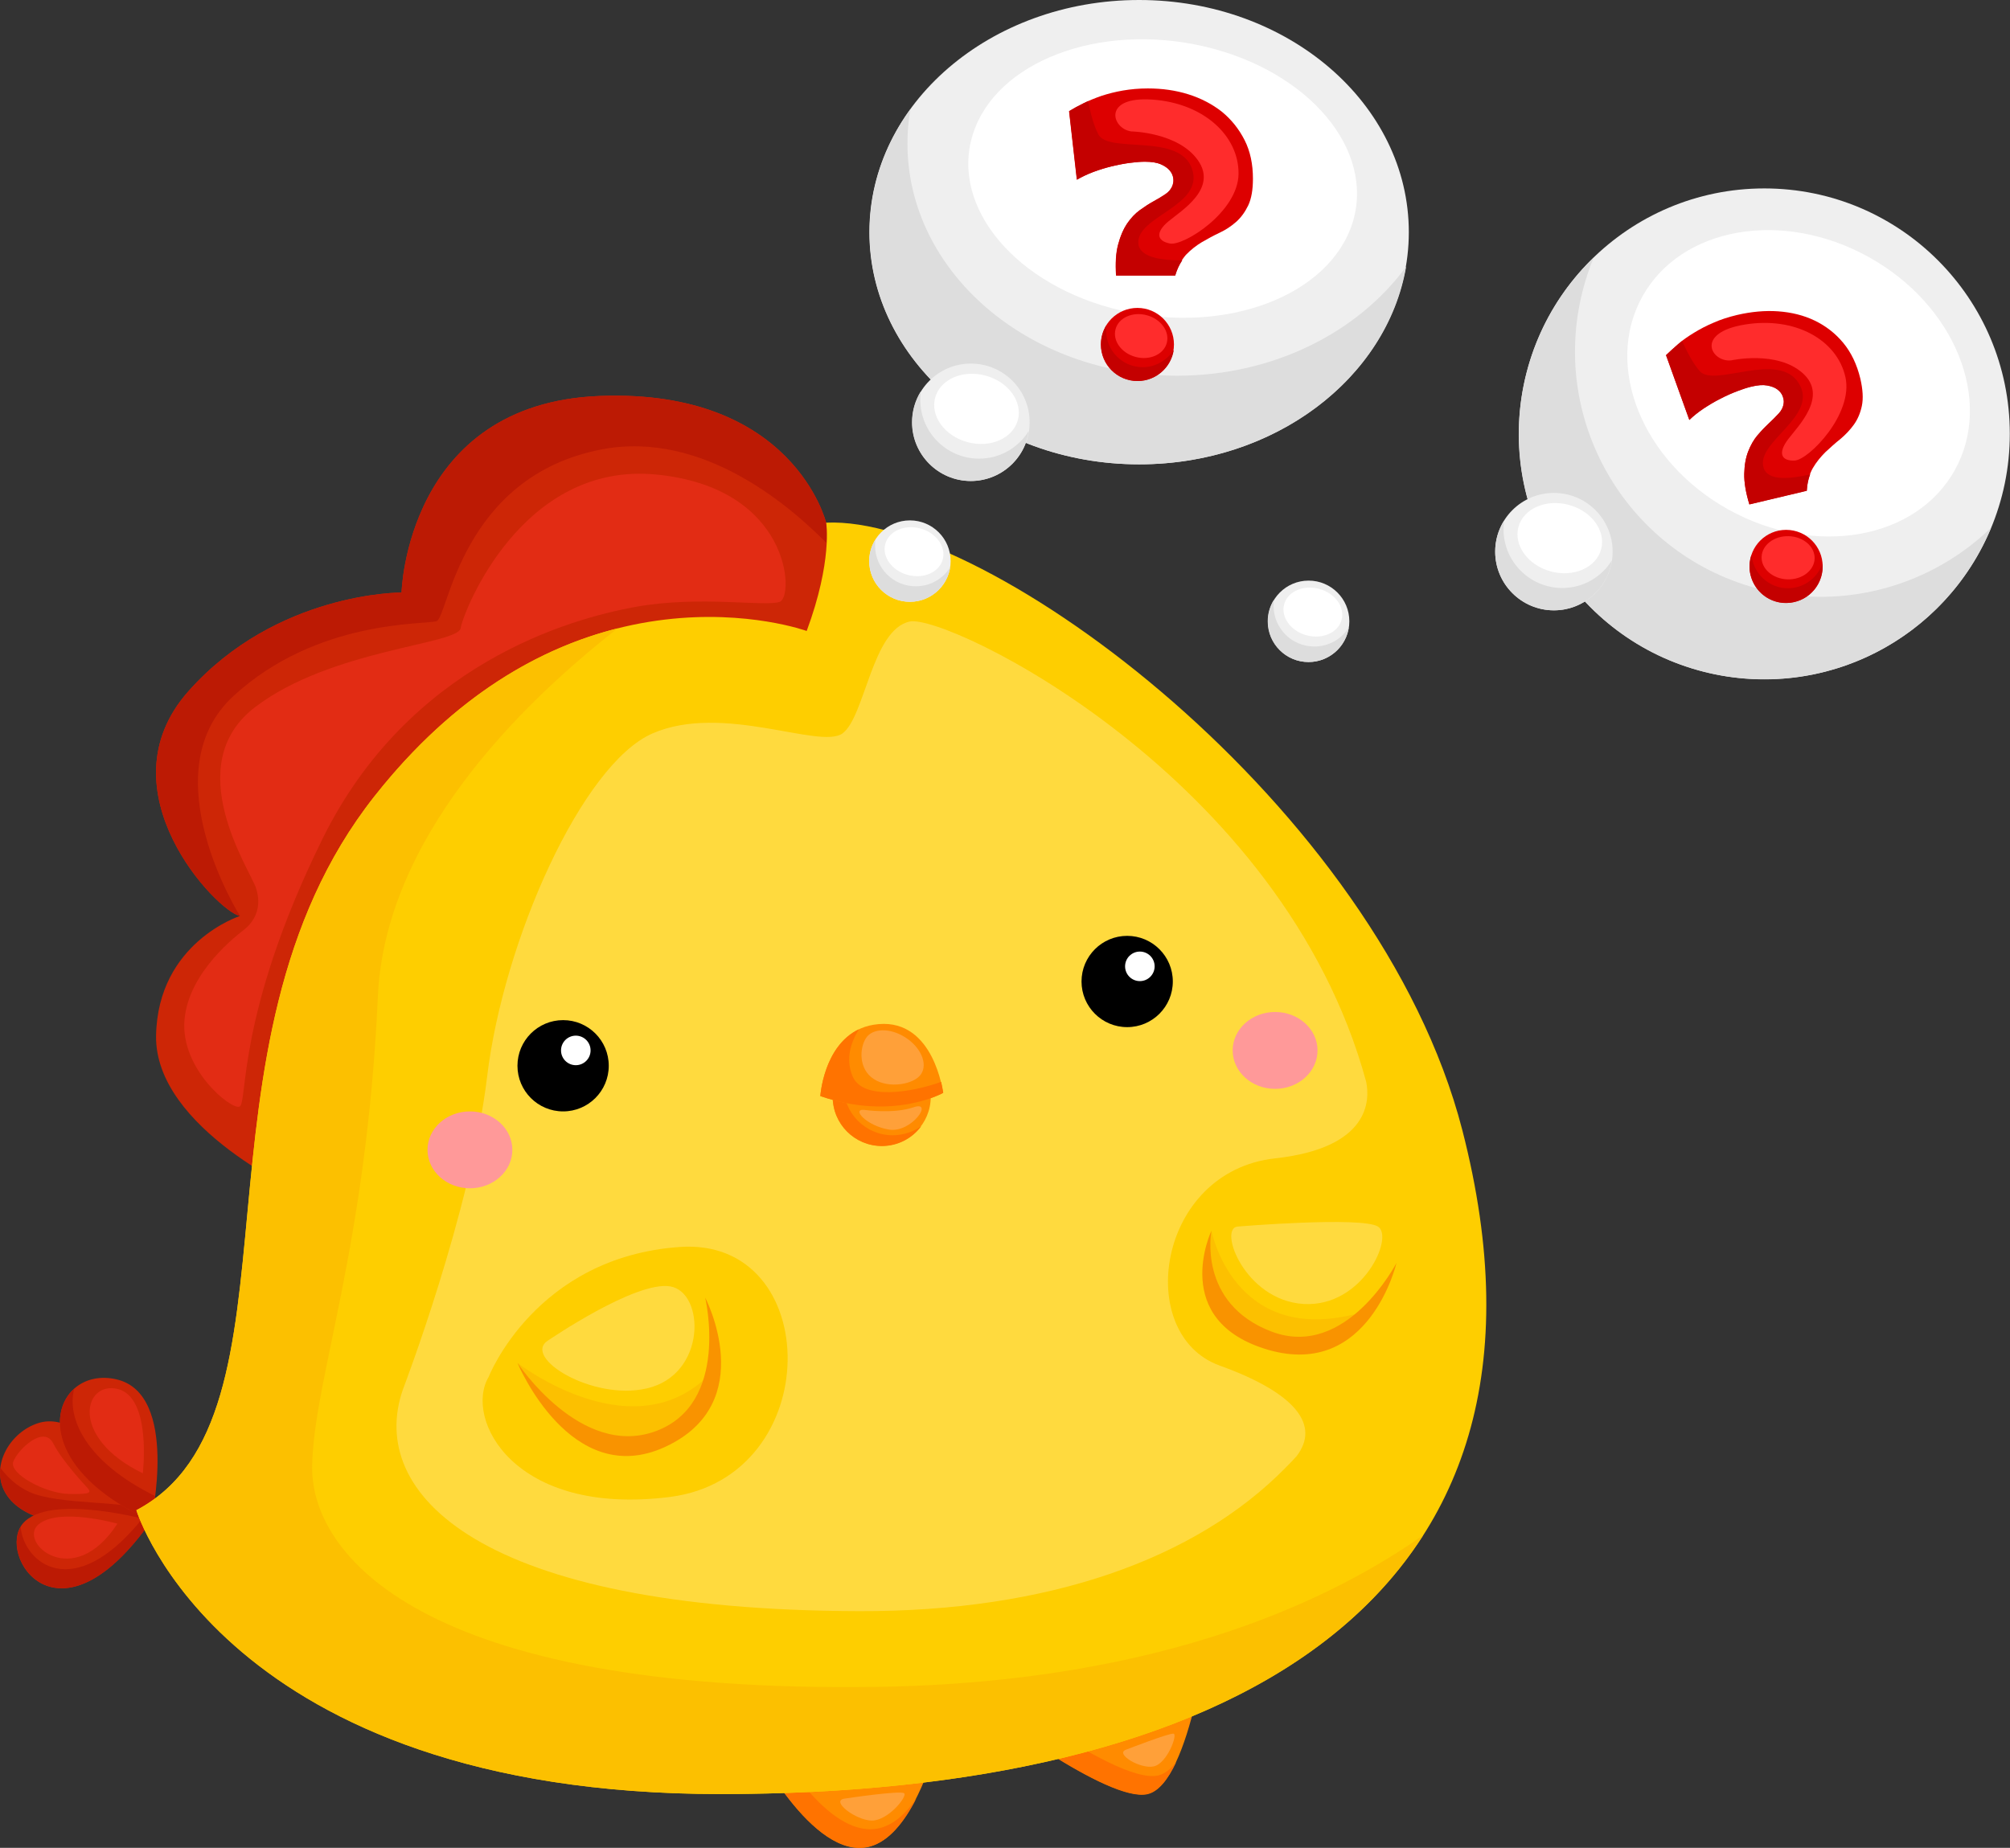 <?xml version="1.0" encoding="utf-8"?>
<!-- Generator: Adobe Illustrator 17.1.0, SVG Export Plug-In . SVG Version: 6.00 Build 0)  -->
<!DOCTYPE svg PUBLIC "-//W3C//DTD SVG 1.1//EN" "http://www.w3.org/Graphics/SVG/1.1/DTD/svg11.dtd">
<svg version="1.1" id="Layer_1" xmlns="http://www.w3.org/2000/svg" xmlns:xlink="http://www.w3.org/1999/xlink" x="0px" y="0px"
	 width="1061.2px" height="975.8px" viewBox="0 0 1061.2 975.8" enable-background="new 0 0 1061.2 975.8" xml:space="preserve">
<rect x="0" y="0" width="1061.2" height="975.8" fill="#333333" stroke="none"/>
<g>
	<g>
		<path fill="#CD2606" d="M79.8,803.1c0,0-31.2-61.1-59.9-51.5C-8.8,761.1-19.4,818,79.8,803.1z"/>
		<path fill="#BC1A04" d="M76.7,797.5c-10.4-5.1-45.9-2.7-61.1-9.6c-6.9-3.1-12-8.2-15.4-12.8c-2.1,17.9,16.6,37.4,79.6,28
			C79.8,803.1,78.7,800.9,76.7,797.5z"/>
		<path fill="#CD2606" d="M79.8,803.1c0,0,15-67-18.3-74.7C28.2,720.7,9.1,771.1,79.8,803.1z"/>
		<path fill="#E22C14" d="M75.4,778c0,0,4.8-40-13.2-44.5C44.1,729,36.4,759.2,75.4,778z"/>
		<path fill="#BC1A04" d="M39.2,733.3c-14.8,13.2-11.1,46.4,40.6,69.8c0,0,1.2-5.4,2.1-13.1C45.1,771.9,35.1,748.7,39.2,733.3z"/>
		<path fill="#CD2606" d="M79.8,803.1c0,0-53.8-15.1-67.8,1.5C-1.9,821.3,30.7,873.1,79.8,803.1z"/>
		<path fill="#BC1A04" d="M10.9,806.3c-10.7,18.1,21.4,64.5,69-3.2c0,0-1.8-0.5-4.7-1.2C38.5,847.5,12.4,825,10.9,806.3z"/>
		<path fill="#E22C14" d="M62,804.6c0,0-31.4-8.8-41.9,0.6S38.7,840.5,62,804.6z"/>
		<path fill="#E22C14" d="M46,785.5c0,0-12.9-13.5-17.9-23.3c-5-9.8-18.7,3.2-21.1,9.7c-2.3,6.4,17,16.7,29.1,17
			C48.2,789.2,48.4,788.2,46,785.5z"/>
	</g>
	<path fill="#CD2606" d="M436.2,276.1c0,0-17.2-70.9-119.5-67C214.5,213,212,312.9,212,312.9s-65.9-0.4-112.5,52.1
		s15.5,116.7,27.2,118.7c0,0-43.4,13.9-44.3,63.2c-0.8,49.3,78,83.9,78,83.9S469.5,393,468.7,391.7
		C467.8,390.4,436.2,276.1,436.2,276.1z"/>
	<path fill="#BC1A04" d="M436.2,276.1c0,0-17.2-70.9-119.5-67C214.5,213,212,312.9,212,312.9s-65.9-0.4-112.5,52.1
		c-46.6,52.5,15.5,116.7,27.2,118.7c0,0-47.6-75.6-3.4-116.2c44.2-40.6,101.1-37.5,107.2-39.5c6.1-2,12.7-76.4,87.2-90.7
		c53.6-10.2,100.6,30.2,122.7,53.6C437.8,281.9,436.2,276.1,436.2,276.1z"/>
	<path fill="#FF8B00" d="M396.9,919.1c0,0,32,64.3,62.5,55.9c30.5-8.5,42.8-85.9,42.8-85.9s80,63.3,103.5,58.2s33.1-92.2,33.1-92.2
		S479.2,855.2,396.9,919.1z"/>
	<g>
		<g>
			<g>
				<path fill="#FF7300" d="M465.1,965.2c-25.8,7.2-52.7-37.8-60.3-51.8c-2.7,1.9-5.3,3.8-7.9,5.8c0,0,32,64.3,62.5,55.9
					c10-2.8,18.1-13,24.4-25.4C478.5,957.4,472.3,963.2,465.1,965.2z"/>
			</g>
			<g>
				<path fill="#FF7300" d="M611.4,937.6c-23.5,5.1-103.5-58.2-103.5-58.2s-0.8,4.9-2.4,12.4c15.3,11.8,79.6,60.1,100.2,55.7
					c6-1.3,11-7.9,15.3-17C618.1,934.2,614.9,936.8,611.4,937.6z"/>
			</g>
		</g>
	</g>
	<path fill="#FECE00" d="M425.9,333.2c0,0-123.7-45.1-228.2,87.3S165.3,748.2,72,797.5c0,0,45.8,149.9,308.6,149.9
		S837.2,849.3,772,596.6c-44.2-171.1-251-324.5-335.8-320.6C436.2,276.1,439.6,296.3,425.9,333.2z"/>
	<path fill="#FCC000" d="M273.2,719.7c0,0,64.2,50.1,105,2.2c0,0-2.6,40.1-46.5,40.1C294.7,762,273.2,719.7,273.2,719.7z"/>
	<path fill="#FCC000" d="M639.6,649.9c0,0,11.5,60.1,75.7,44.1c0,0-9.3,18.8-40.7,15.3C643.1,705.7,631.7,674.1,639.6,649.9z"/>
	<path fill="#FFDA3E" d="M673.2,611.7c50-5.5,50.1-30.6,48.1-40.4c-44-161.8-221.1-247.1-240.9-243.1c-20,4-23.7,50.4-35.6,59.1
		c-11.9,8.6-63.1-16.2-100.3,0c-37.2,16.2-78.7,109.4-87.3,181.1c-8.6,71.7-44.5,165.4-44.5,165.4c-19.1,54.9,40.4,116.5,241,117
		c100,0.3,177.6-27.5,225-75.7c0.3-0.3,0.6-0.7,1-1c0,0,0,0,0,0c1.7-1.7,3.3-3.4,4.9-5.2c12.3-16.1,0.1-33.1-40.7-47.8
		C598.6,704.7,610.7,618.6,673.2,611.7z M353.7,790.5C271,801,244.9,749.1,258,727.1c0,0,24.6-63.2,100.8-68.6
		C435,653,436.4,779.9,353.7,790.5z"/>
	<path fill="#FCC000" d="M380.6,947.4c169,0,309.4-40.6,370.8-136.7c-45.2,31.8-134.6,77.8-288.5,80.1
		c-242.2,3.5-299.1-70.8-298.1-116.9c1-46.1,28.7-114.9,34.7-247.6c3.7-83.6,74.7-153.9,126.6-194.5c-39.5,9.9-85.6,34.4-128.4,88.7
		C93.3,552.9,165.3,748.2,72,797.5C72,797.5,117.9,947.4,380.6,947.4z"/>
	<g>
		<circle fill="#EFEFEF" cx="931.5" cy="229.1" r="129.6"/>
		<path fill="#DDDDDD" d="M929.9,311.3c-69.5-17.3-111.8-87.6-94.5-157c1.6-6.4,3.6-12.5,6-18.3c-16.9,16.3-29.6,37.4-35.7,61.9
			c-17.3,69.5,25.1,139.8,94.5,157c63.1,15.7,126.9-17.8,151-76.2C1020.2,308.7,974.9,322.5,929.9,311.3z"/>
		
			<ellipse transform="matrix(0.874 0.485 -0.485 0.874 217.821 -435.488)" fill="#FFFFFF" cx="949.8" cy="202.8" rx="94.4" ry="76.3"/>
	</g>
	<g>
		<ellipse fill="#EFEFEF" cx="601.4" cy="122.6" rx="142.4" ry="122.6"/>
		<path fill="#DDDDDD" d="M621.5,198.4c-78.7,0-142.4-54.9-142.4-122.6c0-6.2,0.5-12.3,1.6-18.2c-13.7,18.8-21.6,41.1-21.6,65
			c0,67.7,63.8,122.6,142.4,122.6c71.5,0,130.7-45.3,140.9-104.4C717.1,175.4,672.4,198.4,621.5,198.4z"/>
		<path fill="#FFFFFF" d="M714.1,117.6C702,156.1,647.4,176.9,592,164c-55.4-12.8-90.5-54.5-78.4-93c12.1-38.5,66.7-59.3,122.1-46.5
			C691,37.4,726.1,79.1,714.1,117.6z"/>
	</g>
	<circle cx="297.3" cy="562.8" r="24.1"/>
	<circle fill="#FFFFFF" cx="304" cy="554.7" r="7.8"/>
	<ellipse fill="#FF9999" cx="248.1" cy="607.2" rx="22.4" ry="20.3"/>
	<circle cx="595.1" cy="518.3" r="24.1"/>
	<circle fill="#FFFFFF" cx="601.8" cy="510.3" r="7.8"/>
	<ellipse fill="#FF9999" cx="673.2" cy="554.7" rx="22.4" ry="20.3"/>
	<g>
		<circle fill="#FF8B00" cx="465.5" cy="579.2" r="25.9"/>
		<path fill="#FF7300" d="M471.3,599.5c-14.3,0-25.9-11.6-25.9-25.9c0-5.8,1.9-11.1,5.1-15.4c-6.6,4.7-10.8,12.4-10.8,21.1
			c0,14.3,11.6,25.9,25.9,25.9c8.5,0,16.1-4.1,20.8-10.5C482.1,597.7,476.9,599.5,471.3,599.5z"/>
		<path fill="#FF8B00" d="M433.1,578.8c0,0,2.3-35.6,30.8-38c29.3-2.5,34,36.3,34,36.3S471.6,592.1,433.1,578.8z"/>
		<path fill="#FF7300" d="M450.2,568.5c-4.1-9.5-0.7-18.6,3.3-25c-18.7,8.9-20.4,35.3-20.4,35.3c38.5,13.3,64.9-1.7,64.9-1.7
			s-0.3-2.3-1.1-5.8C481.7,576.8,455.7,581.2,450.2,568.5z"/>
		<path fill="#FFA039" d="M486.3,567.2c-3.5,5.4-17,7.9-25,2.6c-8-5.2-7.6-16.2-4.1-21.6c3.5-5.4,12.9-5.5,20.9-0.3
			C486.2,553.1,489.9,561.8,486.3,567.2z"/>
		<path fill="#FFA039" d="M456.3,586.1c0,0,15.3,2.3,26.1-1.4c10.8-3.7-1.2,13.8-13.1,11.8S449.4,585.4,456.3,586.1z"/>
	</g>
	<path fill="#F99300" d="M273.2,719.7c0,0,33.3,50.6,72.9,36.1c39.6-14.5,26.2-70.6,26.2-70.6s29.1,55.6-21,78.8
		C301.2,787.3,273.2,719.7,273.2,719.7z"/>
	<path fill="#F99300" d="M639.6,649.9c0,0-7.6,38.4,31.8,53.3c39.4,14.9,65.9-36.3,65.9-36.3s-14.3,61.1-67.4,46
		C616.9,697.7,639.6,649.9,639.6,649.9z"/>
	<g>
		<circle fill="#EFEFEF" cx="480.4" cy="296.3" r="21.5"/>
		<path fill="#DDDDDD" d="M483.5,309.6c-11.9,0-21.5-9.6-21.5-21.5c0-1.1,0.1-2.2,0.2-3.2c-2.1,3.3-3.3,7.2-3.3,11.4
			c0,11.9,9.6,21.5,21.5,21.5c10.8,0,19.7-8,21.3-18.3C497.9,305.6,491.2,309.6,483.5,309.6z"/>
		
			<ellipse transform="matrix(0.966 0.26 -0.26 0.966 92.404 -115.456)" fill="#FFFFFF" cx="482.3" cy="291.3" rx="15.7" ry="12.7"/>
	</g>
	<g>
		<circle fill="#EFEFEF" cx="690.9" cy="328.1" r="21.5"/>
		<path fill="#DDDDDD" d="M693.9,341.4c-11.9,0-21.5-9.6-21.5-21.5c0-1.1,0.1-2.2,0.2-3.2c-2.1,3.3-3.3,7.2-3.3,11.4
			c0,11.9,9.6,21.5,21.5,21.5c10.8,0,19.7-8,21.3-18.3C708.4,337.4,701.6,341.4,693.9,341.4z"/>
		
			<ellipse transform="matrix(0.966 0.26 -0.26 0.966 107.932 -169.113)" fill="#FFFFFF" cx="692.8" cy="323.2" rx="15.7" ry="12.7"/>
	</g>
	<g>
		<circle fill="#EFEFEF" cx="512.6" cy="223" r="31"/>
		<path fill="#DDDDDD" d="M516.9,242.2c-17.1,0-31-13.9-31-31c0-1.6,0.1-3.1,0.3-4.6c-3,4.8-4.7,10.4-4.7,16.4c0,17.1,13.9,31,31,31
			c15.5,0,28.4-11.4,30.6-26.4C537.7,236.4,528,242.2,516.9,242.2z"/>
		
			<ellipse transform="matrix(0.966 0.26 -0.26 0.966 73.911 -126.628)" fill="#FFFFFF" cx="515.3" cy="215.9" rx="22.6" ry="18.2"/>
	</g>
	<g>
		<circle fill="#EFEFEF" cx="820.4" cy="291.3" r="31"/>
		<path fill="#DDDDDD" d="M824.8,310.5c-17.1,0-31-13.9-31-31c0-1.6,0.1-3.1,0.3-4.6c-3,4.8-4.7,10.4-4.7,16.4c0,17.1,13.9,31,31,31
			c15.5,0,28.4-11.4,30.6-26.4C845.6,304.7,835.9,310.5,824.8,310.5z"/>
		
			<ellipse transform="matrix(0.966 0.26 -0.26 0.966 102.281 -204.366)" fill="#FFFFFF" cx="823.1" cy="284.2" rx="22.6" ry="18.2"/>
	</g>
	<g>
		<path fill="#DD0000" d="M620.4,145.5h-31.2c-0.4-6.5-0.1-12,1.1-16.4c1.2-4.4,2.8-8.1,4.7-11c2-2.9,4.2-5.3,6.7-7.1
			c2.5-1.8,4.9-3.4,7.3-4.7c2.4-1.3,4.5-2.6,6.3-3.8c1.8-1.2,3.1-2.8,3.7-4.6c0.4-1.1,0.6-2.4,0.4-3.8c-0.2-1.4-0.8-2.8-1.9-4.1
			c-1.1-1.3-2.7-2.4-4.8-3.3c-2.1-0.9-4.9-1.3-8.3-1.3c-2.2,0-4.8,0.2-7.9,0.6c-3,0.4-6.2,1-9.5,1.8s-6.6,1.8-9.8,3
			c-3.2,1.2-6.1,2.6-8.7,4.1l-4.1-36.2c2.3-1.4,4.8-2.8,7.7-4.2c2.9-1.4,6-2.7,9.5-3.9c3.4-1.1,7.2-2.1,11.3-2.8
			c4.1-0.7,8.4-1.1,13.1-1.1c7.6,0,14.7,1,21.4,3.1c6.7,2.1,12.6,5.2,17.7,9.2c5,4.1,9,9.1,12,15s4.4,12.7,4.4,20.4
			c0,5.8-0.8,10.5-2.5,14.1c-1.7,3.5-3.8,6.4-6.4,8.7c-2.6,2.3-5.5,4.2-8.7,5.7c-3.2,1.5-6.3,3.2-9.4,5c-3,1.8-5.8,4-8.4,6.7
			C623.7,137.4,621.7,141,620.4,145.5z"/>
		<g>
			<circle fill="#DD0000" cx="600.5" cy="181.9" r="19.3"/>
			<path fill="#C40000" d="M603.3,193.9c-10.6,0-19.3-8.6-19.3-19.3c0-1,0.1-1.9,0.2-2.9c-1.9,3-2.9,6.5-2.9,10.2
				c0,10.6,8.6,19.3,19.3,19.3c9.7,0,17.7-7.1,19.1-16.4C616.2,190.2,610.1,193.9,603.3,193.9z"/>
			
				<ellipse transform="matrix(0.966 0.26 -0.26 0.966 66.912 -150.566)" fill="#FF2C2C" cx="602.2" cy="177.5" rx="14" ry="11.4"/>
		</g>
		<g>
			<path fill="#C40000" d="M601,128.5c-1-14.4,34.8-19.7,28.4-39.2c-6.5-19.4-44-8-49.5-18.3c-2.5-4.7-4.2-11.5-5.4-17.6
				c-0.8,0.4-1.6,0.7-2.3,1.1c-2.9,1.4-5.4,2.8-7.7,4.2l4.1,36.2c2.6-1.5,5.5-2.9,8.7-4.1c3.2-1.2,6.5-2.2,9.8-3
				c3.3-0.8,6.5-1.4,9.5-1.8c3-0.4,5.7-0.6,7.9-0.6c3.4,0,6.1,0.4,8.3,1.3c2.1,0.9,3.7,2,4.8,3.3c1.1,1.3,1.7,2.7,1.9,4.1
				c0.2,1.4,0.1,2.7-0.4,3.8c-0.7,1.8-1.9,3.4-3.7,4.6c-1.8,1.2-3.9,2.5-6.3,3.8c-2.4,1.3-4.8,2.9-7.3,4.7c-2.5,1.8-4.7,4.2-6.7,7.1
				c-2,2.9-3.6,6.6-4.7,11c-1.2,4.4-1.5,9.9-1.1,16.4h31.2c0.9-3.1,2.2-5.8,3.7-8C613,137.5,601.5,135.9,601,128.5z"/>
		</g>
		<path fill="#FF2C2C" d="M597.3,69.4c0,0,24.8,0.4,35.2,15.3c10.4,14.9-8.6,26.4-15.5,32.1c-6.9,5.7-6.5,10.4,0.7,11.8
			c7.3,1.4,36-16.7,36.2-36.8c0.2-20.1-18.4-37.3-45.4-39.2C581.6,50.7,587,68.1,597.3,69.4z"/>
	</g>
	<g>
		<path fill="#DD0000" d="M953.9,259.1l-30.3,7.2c-1.9-6.2-2.8-11.6-2.7-16.2c0.1-4.5,0.8-8.5,2.1-11.8c1.3-3.3,2.9-6.1,4.9-8.5
			c2-2.3,4-4.4,6-6.3c2-1.8,3.7-3.6,5.2-5.2c1.5-1.6,2.3-3.4,2.6-5.3c0.2-1.2,0-2.4-0.5-3.8c-0.5-1.4-1.4-2.5-2.8-3.6
			c-1.3-1-3.2-1.7-5.4-2.1c-2.3-0.4-5-0.2-8.3,0.6c-2.2,0.5-4.7,1.3-7.5,2.4c-2.9,1.1-5.8,2.4-8.9,4s-6,3.3-8.9,5.2
			c-2.9,1.9-5.4,3.9-7.5,6l-12.3-34.2c1.9-1.8,4.1-3.8,6.5-5.9c2.4-2.1,5.2-4,8.3-5.9c3.1-1.9,6.5-3.7,10.3-5.3
			c3.8-1.7,7.9-3,12.5-4.1c7.4-1.7,14.6-2.4,21.6-1.9s13.5,2.1,19.3,4.9c5.8,2.8,10.9,6.7,15.1,11.8c4.2,5.1,7.2,11.4,9,18.9
			c1.3,5.7,1.6,10.4,0.8,14.3c-0.8,3.8-2.2,7.1-4.2,9.9c-2,2.8-4.4,5.3-7.1,7.6c-2.8,2.2-5.4,4.6-8,7c-2.5,2.5-4.8,5.3-6.6,8.4
			S954.2,254.4,953.9,259.1z"/>
		<g>
			<circle fill="#DD0000" cx="943" cy="299.1" r="19.3"/>
			<path fill="#C40000" d="M948.4,310.1c-10.4,2.5-20.7-4-23.2-14.3c-0.2-0.9-0.4-1.9-0.5-2.8c-1.1,3.3-1.4,7-0.5,10.6
				c2.5,10.4,12.8,16.8,23.2,14.3c9.4-2.2,15.6-11,14.8-20.4C960.1,303.6,955.1,308.5,948.4,310.1z"/>
			
				<ellipse transform="matrix(1 3.093717e-002 -3.093717e-002 1 9.559 -29.052)" fill="#FF2C2C" cx="943.6" cy="294.4" rx="14" ry="11.4"/>
		</g>
		<g>
			<path fill="#C40000" d="M931.1,247c-4.3-13.8,29.4-27.2,18.6-44.6c-10.8-17.4-44.6,2.4-52.3-6.4c-3.5-4-6.8-10.3-9.3-15.9
				c-0.7,0.5-1.4,1.1-2,1.6c-2.4,2.1-4.6,4-6.5,5.9l12.3,34.2c2.2-2.1,4.7-4.1,7.5-6c2.9-1.9,5.8-3.7,8.9-5.2c3-1.6,6-2.9,8.9-4
				c2.9-1.1,5.4-1.9,7.5-2.4c3.3-0.8,6.1-1,8.3-0.6c2.3,0.4,4.1,1.1,5.4,2.1c1.3,1,2.3,2.2,2.8,3.6c0.5,1.4,0.7,2.6,0.5,3.8
				c-0.2,2-1.1,3.7-2.6,5.3c-1.5,1.6-3.2,3.3-5.2,5.2c-2,1.8-4,3.9-6,6.3c-2,2.3-3.6,5.2-4.9,8.5c-1.3,3.3-2,7.2-2.1,11.8
				c-0.1,4.5,0.8,9.9,2.7,16.2l30.3-7.2c0.2-3.3,0.8-6.2,1.8-8.7C944.9,253,933.3,254.1,931.1,247z"/>
		</g>
		<path fill="#FF2C2C" d="M914,190.3c0,0,24.2-5.4,37.8,6.8c13.5,12.1-2.3,27.7-7.7,34.8s-4,11.6,3.4,11.3s31.2-24.6,26.8-44.1
			c-4.4-19.6-26.5-32.1-53.2-27.7C894.4,175.8,903.7,191.5,914,190.3z"/>
	</g>
	<path fill="#FFA039" d="M445.9,949.8c0,0,29.8-4.5,31.5-2.8c1.7,1.7-8.4,14.3-17,14.4C451.9,961.4,438.2,950.9,445.9,949.8z"/>
	<path fill="#FFA039" d="M594.4,924c0,0,22.9-8.9,25.2-8.5c2.3,0.3-3.4,15.8-10.5,17.3C602,934.3,588.6,926.2,594.4,924z"/>
	<path fill="#FFDA3E" d="M653.5,647.7c0,0,65.2-5.4,74,0c8.7,5.4-8,42.7-39.2,40.9C657.1,686.7,643,648.4,653.5,647.7z"/>
	<path fill="#FFDA3E" d="M289.3,707.9c0.4-0.2,46.1-31.6,64.5-28.6c18.4,3,19.4,46.7-12.4,53.9C312.7,739.8,275.5,716.8,289.3,707.9
		z"/>
	<path fill="#E22C14" d="M128.8,491c-3,2.4-29.2,21.8-31.4,47.6c-2.2,25.8,24.4,47.4,29,45.8s-2-48.1,43.7-141.1
		s131.2-116.6,165.3-122.8c34.2-6.2,68.6,0.1,76.3-2.7c7.7-2.8,5.9-60.3-65.2-67.2c-71.1-7-101.9,72.5-103.3,81.1
		c-1.4,8.7-68.4,11.1-108.5,41.7s-2.8,85.8,0.4,95.4C138.3,478.3,135.1,486,128.8,491z"/>
</g>
</svg>
